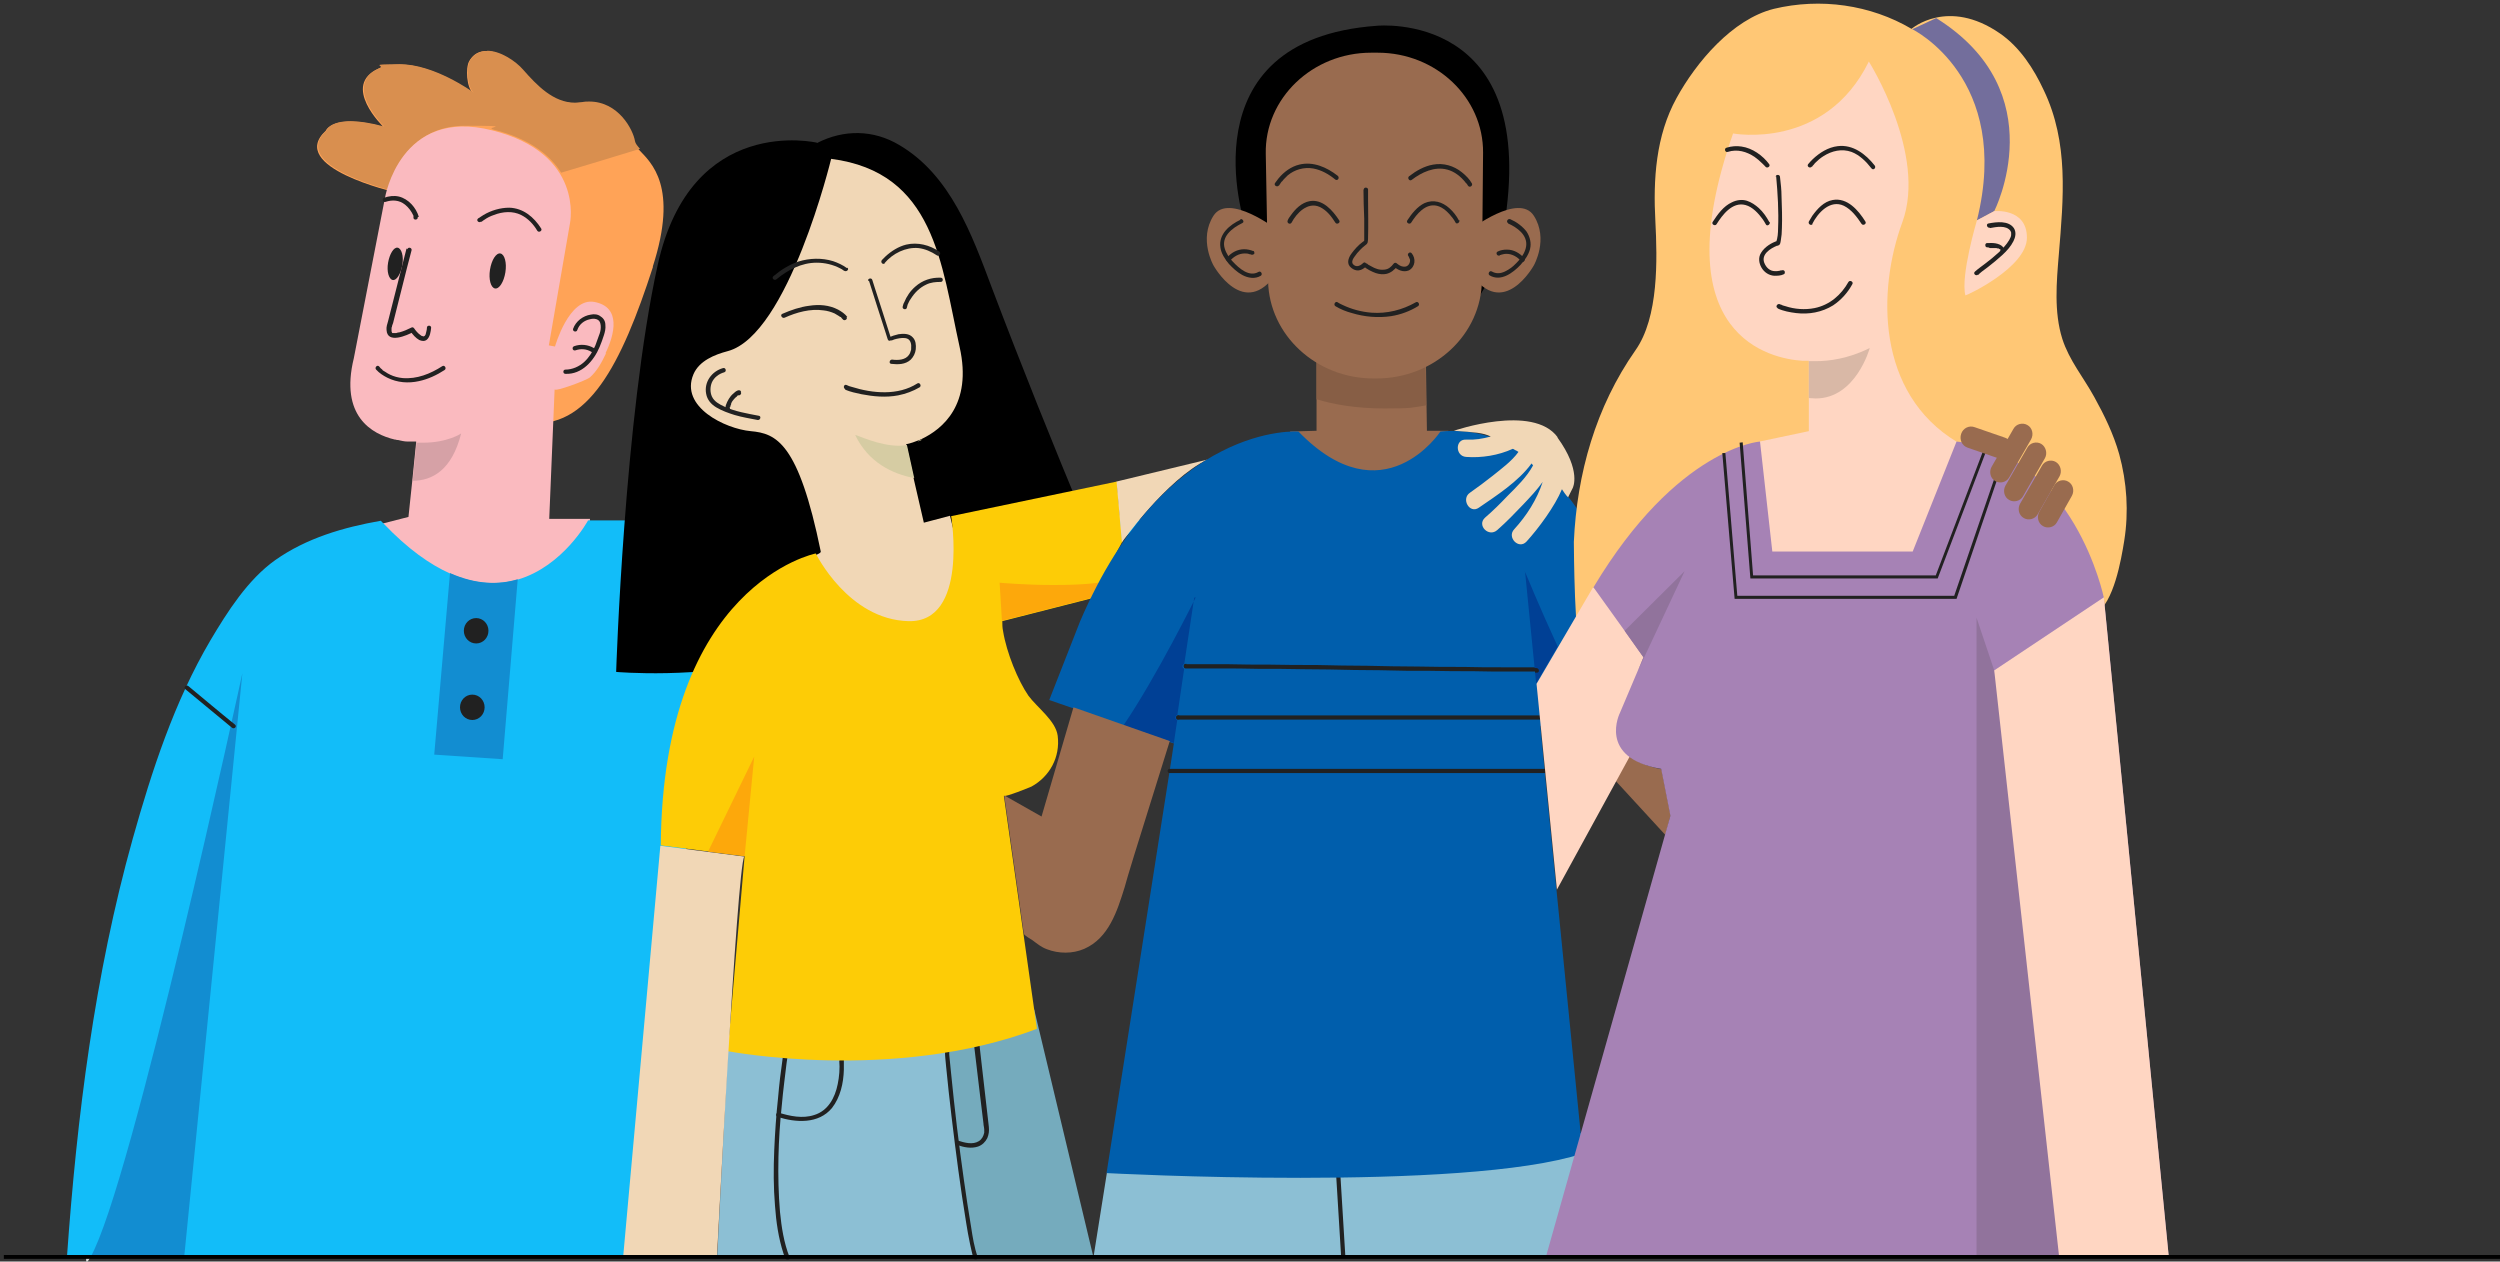 <?xml version="1.0" encoding="UTF-8"?>
<svg id="Layer_1" data-name="Layer 1" xmlns="http://www.w3.org/2000/svg" xmlns:xlink="http://www.w3.org/1999/xlink" version="1.1" viewBox="0 0 650 328">
  <rect x="0" y="0" width="650" height="328" fill="#333333" stroke="none"/>
  <defs>
    <style>
      .cls-1 {
        fill: #005eac;
      }

      .cls-1, .cls-2, .cls-3, .cls-4, .cls-5, .cls-6, .cls-7, .cls-8, .cls-9, .cls-10, .cls-11, .cls-12, .cls-13, .cls-14, .cls-15, .cls-16, .cls-17, .cls-18, .cls-19, .cls-20, .cls-21, .cls-22, .cls-23, .cls-24, .cls-25, .cls-26, .cls-27 {
        stroke-width: 0px;
      }

      .cls-2 {
        fill: #faf0bd;
      }

      .cls-3 {
        fill: #875e45;
      }

      .cls-28 {
        clip-path: url(#clippath);
      }

      .cls-4, .cls-29 {
        fill: none;
      }

      .cls-5 {
        fill: #d98f4f;
      }

      .cls-6 {
        fill: #a682b5;
      }

      .cls-7 {
        fill: #736e9c;
      }

      .cls-8 {
        fill: #d6cca3;
      }

      .cls-9 {
        fill: #ffa357;
      }

      .cls-10 {
        fill: #12bdf9;
      }

      .cls-11 {
        fill: #91739c;
      }

      .cls-12 {
        fill: #fdcc06;
      }

      .cls-30 {
        clip-path: url(#clippath-1);
      }

      .cls-31 {
        clip-path: url(#clippath-4);
      }

      .cls-32 {
        clip-path: url(#clippath-3);
      }

      .cls-33 {
        clip-path: url(#clippath-2);
      }

      .cls-34 {
        clip-path: url(#clippath-7);
      }

      .cls-35 {
        clip-path: url(#clippath-8);
      }

      .cls-36 {
        clip-path: url(#clippath-6);
      }

      .cls-37 {
        clip-path: url(#clippath-5);
      }

      .cls-13 {
        fill: #75abbd;
      }

      .cls-14 {
        fill: #000;
      }

      .cls-15 {
        fill: #ffc775;
      }

      .cls-16 {
        fill: #004095;
      }

      .cls-17 {
        fill: #996b4f;
      }

      .cls-29 {
        stroke: #000;
      }

      .cls-18 {
        fill: #128dd1;
      }

      .cls-19 {
        fill: #d6a1a6;
      }

      .cls-20 {
        fill: #ffd6c2;
      }

      .cls-21 {
        fill: #d9d9d9;
      }

      .cls-22 {
        fill: #d9b8a6;
      }

      .cls-23 {
        fill: #212121;
      }

      .cls-24 {
        fill: #8cbfd4;
      }

      .cls-25 {
        fill: #fababf;
      }

      .cls-26 {
        fill: #fda80b;
      }

      .cls-27 {
        fill: #f1d7b6;
      }
    </style>
    <clipPath id="clippath">
      <rect class="cls-4" x="1" y="1" width="649" height="327.4"/>
    </clipPath>
    <clipPath id="clippath-1">
      <rect class="cls-4" x="1" y="1" width="649" height="327.4"/>
    </clipPath>
    <clipPath id="clippath-2">
      <rect class="cls-4" x="1" y="1" width="649" height="327.4"/>
    </clipPath>
    <clipPath id="clippath-3">
      <rect class="cls-4" x="1" y="1" width="649" height="327.4"/>
    </clipPath>
    <clipPath id="clippath-4">
      <rect class="cls-4" x="1" y="1" width="649" height="327.4"/>
    </clipPath>
    <clipPath id="clippath-5">
      <rect class="cls-4" x="1" y="1" width="649" height="327.4"/>
    </clipPath>
    <clipPath id="clippath-6">
      <rect class="cls-4" x="1" y="1" width="649" height="327.4"/>
    </clipPath>
    <clipPath id="clippath-7">
      <rect class="cls-4" x="1" y="1" width="649" height="327.4"/>
    </clipPath>
    <clipPath id="clippath-8">
      <rect class="cls-4" x="1" y="1" width="649" height="327.4"/>
    </clipPath>
  </defs>
  <g class="cls-28">
    <path class="cls-9" d="M169.8,69.3c-8.3,25.7-17,42.6-32.7,40.6-15.8-2,3.6-45.2,3.6-45.2l-32.9-12.8-5-1.9s-28.4-6.5-18.1-16c0,0,1.7-4.6,15-1,0,0-11.2-10.8-1.2-15.2,9.6-4.2,23.7,5.8,24.5,6.4-1.7-1.3-2-6.6-1-8.3,3.2-5.6,10.8-1,13.7,2.3,4,4.5,8.8,9.5,15.2,8.5,9-1.4,13.3,6.9,13.9,10.2.1.6.6,1.2,1.3,2,3.2,3.4,10.4,9.5,3.6,30.5"/>
    <path class="cls-5" d="M126.5,13.3c-1.7,0-3.3.7-4.4,2.6-.3.6-.5,1.7-.5,2.9,0,2.1.5,4.5,1.6,5.3-.7-.5-10.4-7.4-19.2-7.4s-3.7.3-5.3,1c-3.1,1.3-4.1,3.3-4.1,5.4,0,4.6,5.3,9.8,5.3,9.8-3.7-1-6.6-1.4-8.7-1.4-5.5,0-6.3,2.4-6.3,2.4-1.6,1.5-2.2,2.8-2.2,4.1,0,5.7,12.8,9.8,18.1,11.3,1.3-4.7,6.1-16.6,20.1-16.6s4.7.3,7.4,1c9.7,2.4,14.9,6.9,17.6,11.2,4.4-1.3,13.7-4.1,20.5-6.2-.7-.8-1.2-1.4-1.3-2-.5-3-4.3-10.3-11.9-10.3-.6,0-1.3,0-2,.2-.6,0-1.1.1-1.7.1-5.6,0-9.9-4.5-13.5-8.6-1.9-2.2-5.9-4.9-9.3-4.9"/>
    <path class="cls-25" d="M157.6,91.8c-1.1,2.3-2.3,4.6-4.2,6.3-.9.8-9.3,3.9-9.2,3.1l-1.4,33.7h10.6l-1.7,16.7-16.4,2-30.7,1.4-6.6-18.5,8.2-2.1,1-9.5,1-9.9v-.2s-.9,0-2.3,0c-.7,0-1.6-.2-2.5-.4-.2,0-.3,0-.5-.1,0,0-.1,0-.2,0-6-1.4-14.4-6.1-10.7-21.2l8.1-41.7s3.9-23.6,27.9-17.5c24,6,20.2,24.1,20.2,24.1l-5.5,31.8,1.6.3s3.6-12.8,10.2-11.6c7.1,1.3,5.3,8.5,2.9,13.4"/>
    <path class="cls-23" d="M105.7,64.6c-1,4.1-2.1,8.1-3.1,12.2-.6,2.2-1.1,4.5-1.7,6.7-.2.7-.5,1.5-.4,2.3.2,3.7,5.3,1.4,7,.5-.3,0-.5-.1-.8-.2.6.9,1.4,1.8,2.3,2.3.7.3,1.4.4,2-.1.8-.7,1-2.1,1.1-3.1,0-.7-1.1-.7-1.1,0,0,.6-.2,1.1-.3,1.6,0,.2-.3.6-.4.6-.2.1-.3.1-.4,0-.2,0-.4-.1-.6-.3-.6-.4-1.2-1.1-1.6-1.7-.2-.3-.5-.4-.8-.2-1,.5-1.9.9-3,1.2-.3,0-.6.1-.9.2-.1,0-.3,0-.4,0-.1,0-.2,0-.3,0-.3,0-.3,0-.4-.1-.1,0,0,0,0,0h0c0-.2,0,0,0-.1v-.2c0,.2-.1,0-.1,0,0,0,0-.1,0-.2,0,.2,0,0,0-.1,0-.1,0-.3,0-.4,0-.2,0,0,0,0v-.2c0-.1,0-.2.1-.3,0-.3.2-.7.3-1,1.2-4.8,2.4-9.6,3.6-14.3.4-1.5.8-3.1,1.2-4.6.2-.7-.9-1-1.1-.3"/>
    <path class="cls-23" d="M97.8,96.1c.8.9,1.9,1.6,2.9,2.1,2.6,1.3,5.5,1.5,8.2.9,2.4-.5,4.7-1.6,6.7-2.9.6-.4,0-1.4-.6-1-3.1,2-6.6,3.4-10.3,3.1-1.1-.1-2.3-.4-3.3-.9-.4-.2-.8-.4-1.2-.7-.2-.1-.3-.2-.5-.3-.2-.1-.3-.2-.3-.3-.3-.2-.6-.5-.8-.8-.5-.6-1.3.3-.8.8"/>
    <path class="cls-23" d="M127.4,70.1c-.4,2.5.2,4.7,1.3,4.9,1.1.2,2.3-1.7,2.7-4.2.4-2.5-.2-4.7-1.3-4.9-1.1-.2-2.3,1.7-2.7,4.2"/>
    <path class="cls-23" d="M100.9,68.3c-.4,2.3.2,4.3,1.2,4.5,1,.2,2.1-1.6,2.5-3.9.4-2.3-.2-4.3-1.2-4.5-1-.2-2.1,1.6-2.5,3.9"/>
    <path class="cls-23" d="M125.2,57.7c-.2.1,0,0,.1-.1.2-.2.4-.3.7-.5.7-.5,1.5-.9,2.4-1.2,2.3-.9,4.9-1.1,7.1,0,1.8.9,3.2,2.4,4.2,4.1.4.6,1.4,0,1-.6-1.9-3-4.7-5.3-8.3-5.4-2.3,0-4.7.7-6.7,1.9-.5.3-.9.6-1.4.9-.6.5.2,1.3.8.8"/>
    <path class="cls-23" d="M108.9,56.4c-.7-2.4-2.7-4.7-5.2-5.3-1.3-.3-2.6-.1-3.8.3-.7.2-.4,1.3.3,1.1,1.8-.6,3.6-.5,5.1.7,1,.8,1.7,1.8,2.2,2.9,0,0,0,.2,0,0h0c0,.2,0,.3,0,.4,0,0,0,.1,0,.2.2.7,1.3.4,1.1-.3"/>
    <path class="cls-25" d="M315.2,139.3l1.1,18.1h1.6c0,0,19.9,6.9,19.9,6.9,3,1.1,6.1,2.1,9.1,3.2,3,1.1,4.2-3.7,1.2-4.8-2.7-.9-5.4-1.9-8.1-2.8.5-1.1,1-2.3,1.5-3.6,8.2.4,16.4.7,24.6,1,3.2.1,3.1-4.8,0-4.9-7.6-.3-15.2-.7-22.9-1,.3-1,.6-2,.8-2.9,8.4-1.2,16.7-2.5,25.1-3.7,3.1-.5,1.8-5.2-1.3-4.8-7.7,1.1-15.3,2.3-23,3.4,0-1.1,0-2.3,0-3.3,5.1-1.4,10.2-2.8,15.3-4.1,3.1-.8,1.8-5.6-1.3-4.8-5.1,1.4-10.2,2.8-15.4,4.1l-12,2.4.2-3.3c.3-.5.6-.9.9-1.4.1-.1.6-.6,1.1-1,1.1-.8,2.2-1.7,3.3-2.5,1.9-1.5,3.8-2.9,5.7-4.3,2.5-1.9,0-6.2-2.5-4.3-3.6,2.7-8.3,5.3-11.2,8.7-2.4,2.7-4.1,6.4-5.9,9.7h-7.8Z"/>
    <path class="cls-10" d="M201.4,135.3h-48.5s-6.4,11.9-18.3,15.4c-4.9,1.4-10.8,1.4-17.6-1.6-5.2-2.3-11-6.4-17.2-12.9-.3-.3-.5-.5-.8-.8-9.7,1.7-19.3,4.5-27.4,10.2-7.2,5.1-12.5,13.5-16.9,20.9-9.4,16-15.2,33.8-20.2,51.6-9.9,35.4-14.5,72.2-17.1,108.8h163.8c-.6-23.4-1.2-46.9-1.8-70.3-.6-22.7-2.7-45.9,1.9-68.3,1.9-9.5,5.4-15.3,14.5-19.4,7.2-3.3,15.2-4.6,23-5.9,14.8-2.4,29.9-3.2,44.9-3.6,18-.4,36.1-36,54.1-34.7v10.4l-116.4.3Z"/>
    <path class="cls-21" d="M23.2,326.9h-.8v1.6c.3-.4.7-.9,1.1-1.6h-.4Z"/>
    <path class="cls-18" d="M63,175.1s-28.8,133.2-39.5,151.8l24.4-.2,15.1-151.5ZM23.5,326.9h-.4s.4,0,.4,0c0,0,0,0,0,0"/>
    <path class="cls-18" d="M134.6,150.7l-3.9,46.7-17.8-1.2,4.1-47.2c6.8,3,12.7,3.1,17.6,1.6"/>
    <path class="cls-23" d="M127,164c0,1.8-1.4,3.3-3.2,3.3s-3.2-1.5-3.2-3.3,1.4-3.3,3.2-3.3,3.2,1.5,3.2,3.3"/>
    <path class="cls-23" d="M126,183.9c0,1.8-1.4,3.3-3.2,3.3s-3.2-1.5-3.2-3.3,1.4-3.3,3.2-3.3,3.2,1.5,3.2,3.3"/>
    <path class="cls-23" d="M150.1,85.8c.5-1.5,1.8-2.5,3.3-2.8.7-.2,1.5-.2,2.1.2.6.4.7,1.2.7,1.9,0,.7-.2,1.5-.5,2.2-.3.8-.6,1.7-.9,2.5-.7,1.6-1.6,3.1-2.9,4.3-1.3,1.2-3.1,2-4.9,2-.7,0-.7,1.1,0,1.1,4.3.2,7.4-3.4,8.9-7,.4-1,.8-2,1.1-3,.3-.9.5-1.8.4-2.7,0-.9-.4-1.7-1.2-2.2-.7-.6-1.7-.7-2.6-.5-2,.3-3.9,1.7-4.6,3.7-.2.7.9,1,1.1.3"/>
    <path class="cls-23" d="M149.6,91.1c1.4-.5,2.9-.4,4.2.4.6.4,1.2-.6.6-1-1.5-.9-3.4-1.1-5.1-.5-.3.1-.5.4-.4.7,0,.3.4.5.7.4"/>
    <path class="cls-23" d="M48.2,179.2c4,3.3,8.1,6.7,12.1,10,.6.5,1.4-.3.8-.8-4.1-3.3-8.1-6.7-12.1-10-.6-.5-1.4.3-.8.8"/>
    <path class="cls-23" d="M189.2,135.7c-.4,4.8-.7,9.6-1,14.4-.3,5.5-.6,11-.8,16.5,0,2.5-.2,5-.2,7.5,0,.7,1.1.7,1.1,0,0-4.8.3-9.6.5-14.4.3-5.5.6-11,.9-16.4.2-2.5.4-5,.6-7.5,0-.7-1.1-.7-1.1,0"/>
    <path class="cls-19" d="M119.9,112.7s-3.5,2.4-9.9,2.4-1.1,0-1.7,0l-1,9.9c5,0,10.2-2.7,12.6-12.3"/>
    <path class="cls-14" d="M212.4,37.1s-32.7-7.7-41.4,31.8c-8.7,39.5-10.8,105.8-10.8,105.8,0,0,21.5,1.9,41.3-3.2,31.8-8.2,69.1-26,80.8-35.5-8.5-20.4-16.7-40.8-24.5-61.4-5.1-13.6-10.7-29.1-24-36.9-6.7-4-14.4-4.1-21.4-.5"/>
    <path class="cls-27" d="M251.8,153l-6.3,8.5-17.7,4-10.9-9-9.5-10c-.2-.9,6.2-2.2,6-3.1-5.8-28.4-11.6-30.7-18.2-31.3-6.6-.6-18.5-6.3-14.9-14.8,1.5-3.5,5.5-5.1,8.9-6,15.8-4.2,26.9-50,26.9-50,26.9,3.5,28.6,27.2,33.4,48.9,3.4,15.1-4.6,21.4-9.8,23.9-.4.2-.8.4-1.2.5-1.7.7-2.9.9-2.9.9h0c0,0,1.9,8.7,1.9,8.7l2.7,11.7,6.8-1.8,4.6,18.8Z"/>
    <path class="cls-23" d="M225.9,72.9c1.4,4.5,2.9,9,4.3,13.4.2.6.4,1.3.6,1.9.1.4.5.5.8.3h.1c.2-.1,0,0,0,0,0,0,.2,0,.2,0,.4-.2.8-.3,1.2-.4.9-.2,2.1-.4,2.9,0,.8.4,1,1.5.9,2.4h0c0,.3,0,.1,0,.2,0,.2,0,.3-.1.5-.1.4-.2.7-.5,1.1-.9,1.3-2.8,1.4-4.3,1.2-.7-.1-1,1-.3,1.1,1.8.2,3.7.2,5.1-1.1.7-.7,1.2-1.7,1.3-2.7.1-1.1,0-2.3-.8-3.1-.9-1-2.4-1-3.7-.8-.9.2-1.8.5-2.7.9.3.1.6.2.8.3-1.4-4.5-2.9-9-4.3-13.4-.2-.6-.4-1.3-.6-1.9-.2-.7-1.3-.4-1.1.3"/>
    <path class="cls-23" d="M235.8,80v-.2c0,0,.1-.1.1-.2,0,0,.1-.3,0-.2.3-.6.5-1.2.9-1.7,1-1.6,2.3-2.9,4-3.7,1.2-.6,2.5-.7,3.8-.7.7,0,.7-1.1,0-1.1-2.5-.1-4.8.7-6.6,2.3-1.3,1.1-2.3,2.6-2.9,4.1-.2.3-.3.7-.4,1.1-.2.7.9,1,1.1.3"/>
    <path class="cls-23" d="M220.3,82.4c-.6-.8-1.5-1.4-2.4-1.9-2.3-1.2-4.9-1.4-7.5-1-2.4.3-4.7,1.1-7,2.1-.7.3,0,1.3.6,1,3.1-1.4,6.7-2.4,10.1-1.9,1,.1,2,.4,2.9.8.3.2.7.4,1,.6.1,0,.3.2.4.3,0,0,0,0,0,0h.2c.2.3.3.4.5.6,0,0,.2.3,0,0,.4.6,1.4,0,1-.6"/>
    <path class="cls-23" d="M230,68.4c2.1-2.5,5.5-4.2,8.8-3.9,1.7.2,3.3.9,4.8,1.9.6.4,1.2-.6.6-1-2.5-1.7-5.6-2.5-8.6-1.8-2,.5-3.9,1.7-5.4,3.1-.3.3-.6.6-.9.9-.5.6.3,1.4.8.8"/>
    <path class="cls-23" d="M220.2,69.7c-1.1-.8-2.4-1.4-3.6-1.8-2.9-.9-6.1-.8-9,.1-2.4.8-4.6,2.2-6.5,3.8-.6.5.2,1.3.8.8,2.9-2.4,6.5-4.3,10.4-4.3,2.2,0,4.3.5,6.2,1.5.3.1.5.3.8.5,0,0,.5.3.2.1.6.4,1.4-.4.8-.8"/>
    <path class="cls-23" d="M219.7,101.3c1.4.6,2.9.9,4.3,1.2,3.1.6,6.3.9,9.5.3,2-.4,3.9-1.1,5.6-2.1.6-.4,0-1.4-.6-1-5,3.2-11.6,2.6-17,.9-.5-.1-1-.3-1.4-.5-.7-.3-1,.8-.3,1.1"/>
  </g>
  <polygon class="cls-13" points="245.6 264.8 189.4 270.5 186.5 326.9 284.3 326.9 268.9 262.5 245.6 264.8"/>
  <g class="cls-30">
    <path class="cls-24" d="M253.8,326.9h-67.3l2.9-56.4,56.3-5.7c1.4,16.8,4.2,44.6,8.1,62.1"/>
    <path class="cls-23" d="M204.1,271.1c-.2,1.3-.4,2.7-.6,4-.5,3.4-.9,6.8-1.2,10.3-.5,4.6-.8,9.1-1,13.7-.2,4.8-.2,9.6.2,14.4.3,4.2.9,8.4,2.2,12.4.1.4.3.8.5,1.3.3.7,1.4.4,1.1-.3-1.5-3.8-2.1-7.8-2.5-11.8-.4-4.7-.5-9.4-.4-14.2.1-4.6.4-9.2.9-13.8.3-3.5.8-7.1,1.2-10.6.2-1.6.5-3.3.7-4.9h0c.1-.8-1-1.1-1.1-.4"/>
    <path class="cls-23" d="M245.8,271.7c-.4.5-.2,1.2-.1,1.8,0,1.3.2,2.6.3,3.9.4,4.3.9,8.6,1.4,12.9,1.1,9.2,2.3,18.5,3.8,27.6.3,1.8.6,3.7,1,5.5.3,1.2.5,2.5.9,3.7.2.7,1.3.4,1.1-.3-.9-2.5-1.3-5.1-1.7-7.7-.7-4.1-1.3-8.2-1.9-12.4-1.3-9.2-2.4-18.3-3.3-27.5-.2-1.7-.3-3.3-.5-5,0-.5,0-1,0-1.5,0-.1,0-.3,0-.4h0c0,0,0,0-.1.2.2-.2.2-.6,0-.8-.2-.2-.6-.2-.8,0"/>
    <path class="cls-23" d="M253.3,272.1c.5,4.2,1,8.4,1.5,12.6.3,2.5.6,5,.9,7.4,0,.5.2,1.1.2,1.6v.2c0,0,0,.4,0,.2,0,.1,0,.3,0,.4-.2.9-.6,1.7-1.4,2.2-1.6,1-3.7.4-5.3-.1-.7-.2-1,.9-.3,1.1,1.7.6,3.6,1,5.4.4,1.1-.4,1.9-1.2,2.4-2.2.4-1,.5-1.8.4-2.9-.6-5.2-1.2-10.4-1.8-15.7-.2-1.7-.4-3.5-.6-5.3,0-.7-1.2-.7-1.1,0"/>
    <path class="cls-23" d="M218.2,275.7c.2,2.1,0,4.3-.4,6.2-.7,3.5-2.5,6.9-6.1,8-3,1-6.3.3-9.2-.6-.7-.2-1,.9-.3,1.1,4.7,1.5,10.6,1.9,14.1-2.3,2.2-2.8,3-6.5,3.1-9.9,0-.8,0-1.7,0-2.5,0-.7-1.2-.7-1.1,0"/>
    <path class="cls-12" d="M291.7,141l-5.5,10.5-2.1,4-23.5,6h0c0,.8,0,1.7.2,2.6.9,5.6,3.9,12.9,6.6,16.8,2.3,3.1,7.1,6.5,7.6,10.4.7,5.6-2.1,10.6-6.8,13.2-.4.2-7.1,2.9-7.2,2.4,0,.1,8.6,60.6,8.6,60.6-37.4,14.1-80.4,5.8-80.4,5.8l4.4-50.7-21.8-2.8c.5-68,40.3-75.9,40.3-75.9,0,0,8.4,17.2,24.1,17.6,15.7.4,11.1-27.3,11.1-27.3l43.1-9,1.4,15.8Z"/>
    <path class="cls-27" d="M291.7,141s11.6-16.4,22.2-21.5l-23.6,5.7,1.4,15.8Z"/>
    <path class="cls-23" d="M188,95.7c-2.9.8-5,3.6-4.4,6.7.3,1.6,1.3,2.7,2.6,3.5,1.5.9,3.2,1.5,4.8,2,2,.6,4,.9,6,1.3.7.1,1-1,.3-1.1-3.1-.6-6.2-1.1-9-2.4-1.3-.6-2.6-1.3-3.2-2.6-.5-1.1-.5-2.5,0-3.7.6-1.3,1.8-2.2,3.2-2.6.7-.2.4-1.3-.3-1.1"/>
    <path class="cls-23" d="M192.7,101.8c-.5-.8-1.5,0-2,.5-.5.4-.9.9-1.2,1.4-.3.5-.6,1.1-.8,1.7,0,.3-.2.7-.1,1,.2.6,1.1.6,1.2,0,0-.3-.1-.6-.4-.7-.3,0-.6.1-.7.4h0c0,0,.2-.2.3-.3h0c0,0,.2,0,.3,0h0c0,0,.2,0,.3,0h0s.2.2.2.2h0s0,.1,0,.2c0-.2,0,0,0,0v-.2c0-.1,0-.2.1-.3,0-.2.1-.4.2-.6,0,0,0,0,0,0h0c0-.2,0-.3.1-.4.1-.2.2-.4.3-.5.2-.3.5-.6.8-.9.2-.1.3-.2.4-.4,0,0,.2-.1.3-.2h.1c.1-.2,0,0,0,0,0,0-.2,0-.3,0h0s-.2-.2-.2-.2h0c.2.3.5.4.8.2.3-.2.4-.5.2-.8"/>
    <path class="cls-8" d="M222.4,113.2s0,0,0,0c3.4,7,9.5,10,15.3,11.1l-1.9-8.6c-.7.1-1.3.2-2,.2-2.6,0-5.4-.7-7.5-1.4-2.1-.7-3.7-1.4-3.9-1.4"/>
    <path class="cls-2" d="M239.8,114.3c-.4.2-.8.4-1.2.5h0c.4-.3.7-.4,1.1-.5"/>
    <path class="cls-27" d="M171.7,219.8l-9.7,107.2h24.4s5.2-101.3,7.1-104.3l-21.8-2.8Z"/>
  </g>
  <polygon class="cls-26" points="196.1 196.7 184.1 221.4 193.6 222.6 196.1 196.7"/>
  <g class="cls-33">
    <path class="cls-26" d="M285.7,151.5c-3.8.5-7.9.6-11.8.6-7.6,0-14-.6-14-.6l.6,9.9,23.1-5.9c.7-1.4,1.4-2.7,2.1-4"/>
  </g>
  <polygon class="cls-24" points="287.8 304.9 284.3 326.9 414.2 326.9 411.1 294.7 287.8 304.9"/>
  <rect class="cls-23" x="347.9" y="301.3" width="1.1" height="25.7" transform="translate(-18.5 21.9) rotate(-3.5)"/>
  <g class="cls-32">
    <path class="cls-14" d="M323.7,58.4s-16.1-48.1,34.3-51.7c0,0,42.9-4.3,32.9,53.1-10,57.4-67.3-1.4-67.3-1.4"/>
    <path class="cls-17" d="M332,59.7s-12.6-9.7-16.5-3.6c-3.9,6.1,0,12.9,0,12.9,0,0,8,14.5,16.5,1.9v-11.3Z"/>
    <path class="cls-17" d="M382.3,59.7s12.6-9.7,16.5-3.6c3.9,6.1,0,12.9,0,12.9,0,0-8,14.5-16.5,1.9v-11.3Z"/>
  </g>
  <polygon class="cls-17" points="376.6 112 372.6 120.2 360.2 129.4 342.3 123.4 335.4 112.2 342.3 112 342.3 90.3 370.6 83.4 370.9 105.5 371 112 376.6 112"/>
  <g class="cls-31">
    <path class="cls-3" d="M370.6,83.4l-28.3,6.9v13.5c4.2,1.3,10.1,2.4,17.6,2.4s7-.2,10.9-.8l-.3-22.1Z"/>
    <path class="cls-17" d="M357.8,98.4h-.7c-14.9,0-27.1-11.3-27.4-25.3l-.6-33.1c-.3-14.4,12.1-26.3,27.4-26.3h1.7c15.2,0,27.5,11.7,27.4,26l-.3,33.1c-.1,14.2-12.4,25.6-27.4,25.6"/>
    <path class="cls-23" d="M354.5,49.2c0,2.6.1,5.1.2,7.7,0,1.6,0,3.2,0,4.8,0,.3,0,.5,0,.8,0,.1,0,0,0,0h0c0,0,0,.1-.1.2,0,0-.2.1-.3.2-1.1.8-2.1,1.9-2.9,3-.9,1.2-1.4,2.8,0,3.8.5.4,1.2.7,1.9.6.8-.1,1.4-.6,2-1.1h-.8c.9.8,2.1,1.4,3.2,1.8.9.3,1.9.4,2.8.2,1.2-.3,2.1-1.1,2.8-2-.3,0-.6,0-.9.1,1,.9,2.5,1.6,3.9,1,1.7-.9,1.9-3.1.7-4.5-.5-.5-1.3.3-.8.8h0s.1.2.1.2c.1.2.2.5.3.7.1.7-.3,1.6-1.1,1.8-.5.1-1.1,0-1.6-.3-.3-.2-.5-.3-.7-.5-.3-.3-.7-.2-.9.1-.6.8-1.3,1.4-2.3,1.5-.8.1-1.6,0-2.3-.3-.6-.2-1.2-.6-1.8-.9-.1,0-.4-.3-.5-.4h-.2c-.3-.4-.6-.3-.8-.1-.4.4-1,.8-1.6.8-.5,0-1.1-.4-1.2-.9-.1-.6.3-1.2.6-1.6.4-.6.9-1.2,1.4-1.7.4-.4.8-.8,1.2-1.1.3-.2.7-.5.8-.9.1-.5.1-1,.1-1.5.1-3.2,0-6.4,0-9.5,0-.9,0-1.8,0-2.7,0-.7-1.2-.7-1.1,0"/>
    <path class="cls-23" d="M347.2,79.6c1.3.8,2.8,1.4,4.3,1.8,3.3,1,6.8,1.3,10.2.8,2.5-.4,4.9-1.3,7-2.6.6-.4,0-1.4-.6-1-3.5,2-7.5,3-11.5,2.7-2.6-.2-5.2-.9-7.5-2-.4-.2-.9-.4-1.3-.7-.6-.4-1.2.6-.6,1"/>
    <path class="cls-23" d="M335.8,57.9c1.3-2.5,4.2-5.5,7.3-4.1,1.8.8,3.1,2.5,4.1,4.1.4.6,1.4,0,1-.6-1.7-2.6-4.3-5.6-7.7-5-2.1.4-3.7,2-4.9,3.7-.3.4-.6.8-.8,1.3-.3.7.6,1.2,1,.6"/>
    <path class="cls-23" d="M332.5,48.3c.2-.3.4-.6.6-.9,0,0,.1-.2.3-.3.1-.2.3-.3.4-.5.3-.3.7-.7,1-1,1.8-1.5,4.2-2.2,6.6-1.8,2.2.4,4.1,1.5,5.8,2.9.6.4,1.2-.5.6-1-2.8-2.2-6.4-3.8-10-2.9-2.1.5-4,1.9-5.4,3.6-.3.4-.6.8-.9,1.2-.4.6.6,1.2,1,.6"/>
    <path class="cls-23" d="M379.3,57.3c-.6-1.2-1.5-2.3-2.5-3.2-1.8-1.6-4.1-2.3-6.4-1.3-1.9.9-3.4,2.8-4.5,4.5-.4.6.6,1.2,1,.6,1.4-2.2,3.7-5.1,6.7-4.4,1.7.4,3.1,1.9,4.1,3.2.3.4.5.7.7,1.1.3.7,1.3,0,1-.6"/>
    <path class="cls-23" d="M382.7,47.7c-.6-1.1-1.6-2.1-2.6-2.9-2.1-1.7-4.8-2.5-7.5-2-2.3.4-4.4,1.6-6.2,3-.6.4,0,1.4.6,1,2.6-2,6-3.6,9.3-2.7,1.9.5,3.5,1.8,4.7,3.3,0,0,.1.2.3.3,0,.1.2.2.2.3,0,0,.1.2.2.3.4.6,1.3,0,1-.6"/>
    <path class="cls-1" d="M427.3,170.9l-5.3,12-8.5,2.3-13,3.6,1.3,13.6,9.7,97.5c-30.7,10.1-123.8,5.1-123.8,5.1l16.4-104.5h0s1.1-7.2,1.1-7.2h0s-13.1-4.6-13.1-4.6l-19.3-6.7,8-20.4c22.3-52.1,56.8-49.4,56.8-49.4,22,22.7,36.9,0,36.9,0,31.5-3.1,47.1,39,52.6,58.8"/>
    <path class="cls-23" d="M304.2,201h47c4.7,0,9.4,0,14.1,0h32.4c1.3,0,2.5,0,3.8,0h.2c.7,0,.7-1.1,0-1.1h-2.6c-2.4,0-4.7,0-7.1,0h-83.9c-1.3,0-2.5,0-3.8,0h-.2c-.7,0-.7,1.1,0,1.1"/>
    <path class="cls-23" d="M306.3,187.1h90.2c1.2,0,2.4,0,3.7,0h.2c.7,0,.7-1.1,0-1.1h-90.2c-1.2,0-2.4,0-3.7,0h-.2c-.7,0-.7,1.1,0,1.1"/>
    <path class="cls-23" d="M308.3,173.8c.8,0,1.6,0,2.4,0,2.2,0,4.4,0,6.6,0,3.3,0,6.6,0,9.8.1,4,0,8,0,12,.1,4.4,0,8.7.1,13.1.2,4.4,0,8.8.1,13.2.2,4.1,0,8.2,0,12.3.1,3.5,0,7,0,10.4.1,2.5,0,5,0,7.5,0,1.2,0,2.4,0,3.6,0h.2c.7,0,.7-1.1,0-1.1-.8,0-1.6,0-2.4,0-2.2,0-4.4,0-6.6,0-3.3,0-6.6,0-9.8-.1-4,0-8,0-12-.1-4.4,0-8.7-.1-13.1-.2-4.4,0-8.8-.1-13.2-.2-4.1,0-8.2,0-12.3-.1-3.5,0-7,0-10.4-.1-2.5,0-5,0-7.5,0-1.2,0-2.4,0-3.6,0h-.2c-.7,0-.7,1.1,0,1.1"/>
    <path class="cls-16" d="M396.5,148.5l2.5,25.2c.1,0,.3,0,.4,0,.7,0,.7,1.1,0,1.1h-.2s0,0-.1,0l.3,2.9h0s5.6-9.6,5.6-9.6c-4.8-10.4-8.6-19.7-8.6-19.7"/>
    <path class="cls-23" d="M399.1,173.7v1.2c.2,0,.2,0,.3,0h.2s0,0,0,0c.7,0,.7-1.1,0-1.1-.1,0-.3,0-.4,0"/>
    <path class="cls-16" d="M310.9,155.3s-10.1,20.5-18.8,33.3l13.1,4.6.9-6.1c-.7,0-.6-1.1,0-1.1h0l1.8-12.2c-.6,0-.6-1.1,0-1.1h0l2.6-17.3Z"/>
    <path class="cls-23" d="M306.4,186h0c-.7,0-.7,1.1,0,1.1l.2-1.1Z"/>
    <path class="cls-23" d="M308.3,172.6c-.7,0-.7,1,0,1.1l.2-1.1h0s0,0,0,0"/>
    <path class="cls-17" d="M434.3,212.2l-1.3,4.9-27.2-29.6,16.3-4.5c-5.1,12.1,3.6,15.8,9.9,17l2.4,12.2Z"/>
    <path class="cls-27" d="M405,113.7c-6.4-8.8-27-1.7-27-1.7,5.5.4,7.6.5,9.6,1.5-2.3.6-4,.9-6.4.8-2.9-.2-2.9,4.3,0,4.5,4,.3,8.4-.4,12.1-2.1.2,0,.4.2.6.3.3.1.6.3.9.5-1.7,2.4-4.6,4.5-6.7,6.2-1.9,1.5-3.9,3-5.9,4.4-2.4,1.6-.1,5.6,2.3,3.9,4.5-3.1,10.3-6.8,13.7-11.5.1.2.3.3.4.5-1.6,3-4.3,5.6-6.6,7.9-1.9,2-3.8,3.9-5.9,5.7-2.2,2,1,5.2,3.2,3.2,2.4-2.1,4.6-4.4,6.8-6.7,1.7-1.8,3.5-3.7,5-5.8-1.5,4.6-4.2,8.8-7.4,12.3-2,2.1,1.2,5.4,3.2,3.2,3.1-3.4,7.4-9.2,9.2-13.6,1.1,1.7,1.6,2.1,1.6,2.1l1.2-2.4s2.4-4.4-4-13.2"/>
    <path class="cls-23" d="M409.8,144.6s4.3-6.6,5.1-15.7h-.8c-.4,4.4-1.6,8.3-2.8,11-.6,1.4-1.1,2.5-1.5,3.2-.2.4-.4.7-.5.8,0,0-.1.2-.1.2h0c0,0,.6.5.6.5Z"/>
    <path class="cls-23" d="M322.6,57.1c-2.8,1.3-5.8,3.7-5.3,7.2.2,1.6,1.2,3.1,2.2,4.3,1,1.1,2.2,2.2,3.5,2.9,1.5.8,3.3,1.1,4.8.2.6-.4,0-1.4-.6-1-2.4,1.4-5-.9-6.6-2.6-1-1-1.8-2.2-2.2-3.6-.4-1.4,0-2.7.9-3.8,1-1.2,2.3-2,3.7-2.7.7-.3,0-1.3-.6-1"/>
    <path class="cls-23" d="M325.9,65.3c-.7-.3-1.6-.5-2.4-.5-1.8,0-3.4.9-4.5,2.2-.5.6.3,1.4.8.8,1-1.1,2.3-1.9,3.8-1.9.5,0,.8,0,1.3.2.1,0,.3,0,.4.1,0,0,.2.1,0,0h0c.3.1.6,0,.8-.2.1-.2,0-.7-.2-.8"/>
    <path class="cls-23" d="M392.1,58.1c2.3,1,5.1,3,4.7,5.9-.2,1.4-1,2.7-1.9,3.7-.9,1-1.8,1.9-2.9,2.5-1.3.8-2.7,1.2-4.1.4-.6-.4-1.2.6-.6,1,2.9,1.7,6-.6,8-2.7,1.1-1.2,2.1-2.6,2.5-4.1.4-1.6,0-3.2-.9-4.6-1.1-1.4-2.6-2.5-4.2-3.2-.7-.3-1.2.7-.6,1"/>
    <path class="cls-23" d="M390,66.3h0c-.2,0,0,0,0,0,.1,0,.3,0,.4-.1.5-.1.7-.2,1.3-.2,1.5,0,2.8.8,3.8,1.9.5.6,1.3-.3.8-.8-1.2-1.3-2.7-2.2-4.5-2.2-.8,0-1.6.1-2.4.5-.3.1-.4.5-.2.8.2.3.5.3.8.2"/>
    <path class="cls-17" d="M304.1,192.8l-9.2,29.5-1.7,5.6h0s-.8,2.8-.8,2.8c-1.9,6.1-4.1,13.2-10.5,16-3,1.3-6.6,1.3-9.7.1-1.4-.5-2.5-1.4-3.7-2.3-.3-.2-2.2-1.3-2.3-1.7l-1.4-10-3.7-26,9.7,5.5,8.3-28.4,25.1,8.8Z"/>
    <path class="cls-15" d="M411.1,168.4c-1.7,0-1.9-25.9-1.9-27.5.8-17.8,5.7-35.1,16-49.8,6.1-8.6,5.7-23.7,5.2-33.5-.6-10.9.1-22.3,5.5-32.1,5.1-9.3,14.5-20.5,25.3-23.2,12.1-2.9,25.1-1.1,35.8,5.2,0,0,9.4-8.2,23,1.2,5.2,3.6,8.8,9.2,11.4,14.8,6.5,13.6,5.1,28,3.9,42.6-.6,7.2-1.3,15,.9,22,1.8,5.6,5.5,10,8.3,15.1,2.6,4.7,5,9.6,6.5,14.9,2,7.3,2.5,15,1.3,22.5-.8,5-2.7,16-7.4,19-5.1,3.1-133.9,8.7-133.9,8.7"/>
    <path class="cls-20" d="M504.9,155.3l-52.2-8.2.2-24.8,4.6-7.5,12.8-2.7v-18.3s-.6,0-1.7,0h0s0,0,0,0c-7.7-.5-36.6-5.9-18-59.1,0,0,23.9,4.5,35.3-18.7,0,0,15.2,24.1,8.7,41.8-6.5,17.7-6.8,44.4,14.2,57.1,21,12.8-3.9,40.6-3.9,40.6"/>
  </g>
  <polygon class="cls-20" points="414.2 152.7 399.5 177.8 404.8 231.3 438 170.6 414.2 152.7"/>
  <g class="cls-37">
    <path class="cls-7" d="M497.2,7.6s26,12.7,16.8,49.7l4.5-2.4s15.8-30.9-15.1-50.2l-6.2,2.9Z"/>
    <path class="cls-20" d="M511,76.8c0,.2,16-7.2,16-15s-8.5-6.9-8.5-6.9l-4.5,2.4s-4.3,14.4-3,19.5"/>
    <path class="cls-23" d="M461.8,45.8c.4,4.5.7,9.1.5,13.6,0,1.2-.1,2.4-.5,3.6.1-.1.3-.3.4-.4-1.6.5-3.4,1.6-4.3,3.1-.8,1.2-.6,2.7.1,3.9.7,1.2,1.9,2,3.3,2.1.8,0,1.7,0,2.5-.4.3-.1.3-.5.2-.8-.2-.3-.5-.3-.8-.2.3-.1,0,0,0,0-.2,0-.3,0-.5.1-.4.1-.8.1-1.2.1-1.3,0-2.3-.9-2.8-2.2-.8-2.2,1.6-3.7,3.3-4.4,0,0,0,0,.1,0h.1c0,0,.1-.1.2-.1.5-.2.5-.7.6-1.2.2-1.1.3-2.2.3-3.3.1-2.7,0-5.5-.1-8.2,0-1.7-.2-3.4-.4-5.1,0-.7-1.2-.7-1.1,0"/>
    <path class="cls-23" d="M471.2,58.2c1.4-2.8,4.6-6.4,8.2-4.7,2,1,3.4,2.9,4.6,4.7.4.6,1.4,0,1-.6-1.8-2.9-4.7-6.3-8.5-5.6-2.3.4-4,2.3-5.3,4.1-.3.5-.6,1-.9,1.5-.3.7.7,1.2,1,.6"/>
    <path class="cls-23" d="M471.2,43.3c-.2.2,0,0,.1-.2.2-.2.4-.4.6-.7.7-.7,1.4-1.3,2.2-1.8,2.2-1.4,4.8-2,7.3-1.1,2.1.8,3.8,2.5,5.2,4.3.5.6,1.3-.2.8-.8-2.3-2.9-5.6-5.5-9.6-5-2.5.3-4.7,1.7-6.5,3.4-.4.4-.8.8-1.2,1.3-.4.6.5,1.2,1,.6"/>
    <path class="cls-23" d="M460,57.7c-.7-1.3-1.6-2.6-2.7-3.6-.9-.8-1.9-1.5-3.1-1.9-1.3-.4-2.7-.2-3.9.4-2.2,1-3.7,3.1-5,5.1-.4.6.6,1.2,1,.6,1.5-2.4,4.1-5.9,7.5-5,1.9.5,3.4,2.2,4.5,3.7.3.4.5.8.8,1.3.3.7,1.3,0,1-.6"/>
    <path class="cls-23" d="M460,42.7c-1.7-2.3-4.4-4.2-7.2-4.6-1.3-.2-2.6-.1-3.9.3-.7.2-.4,1.3.3,1.1,2.5-.8,4.9-.1,7,1.3.7.5,1.4,1.1,2.1,1.8.2.2.4.4.6.6,0,0,.3.4.1.1.4.6,1.4,0,1-.6"/>
    <path class="cls-23" d="M462.2,80.2c1.5.7,3.2,1,4.8,1.2,3.3.4,6.7-.2,9.6-2,2.1-1.4,3.8-3.3,5-5.5.4-.6-.6-1.2-1-.6-1.9,3.4-4.9,6-8.8,6.8-2.5.5-5.2.3-7.6-.5-.4-.1-.8-.2-1.1-.4-.1,0-.2,0-.3-.1-.1,0,.1,0,0,0-.7-.3-1.3.7-.6,1"/>
    <path class="cls-23" d="M517.4,59.3c1.6-.3,4.2-.8,5.3.7,0,.1.2.3.2.5,0,.2,0,.3,0,.6,0,.4-.3.9-.5,1.3-.7,1.2-1.7,2.2-2.7,3.2-1.1,1-2.3,2-3.5,2.9-.9.7-1.8,1.3-2.7,2.1-.6.5.2,1.3.8.8h.2c.1-.2,0-.1.2-.3.2-.2.4-.3.6-.5.5-.4,1.1-.8,1.6-1.2,1.3-1,2.5-2,3.7-3.1,1.1-1,2.2-2.2,2.9-3.6.5-1,.8-2.3.1-3.4-1.4-2-4.5-1.6-6.6-1.2-.7.1-.4,1.2.3,1.1"/>
    <path class="cls-23" d="M517.4,64.5h0c.1,0,0,0,0,0h.1c.2,0,.5,0,.7,0,.2,0,.3,0,.5,0,0,0,.2,0,.2,0,0,0,.1,0,0,0,0,0,0,0,0,0,.2,0,.3,0,.5.1,0,0,.2,0,.2,0,.1,0,0,0,0,0h.1c0,.1.2.2.3.2.1,0,0,0,0,0h.1c0,0,0,.2,0,.2h0c0,0,0,.1,0,.1h0c.1.4.5.5.8.4.3-.2.3-.5.2-.8-.7-1.4-2.6-1.6-4-1.5-.2,0-.4,0-.5,0-.3,0-.5.4-.4.7,0,.3.4.5.7.4"/>
  </g>
  <polygon class="cls-7" points="468.6 93.6 468.7 93.6 468.6 93.6 468.6 93.6"/>
  <g class="cls-36">
    <path class="cls-22" d="M486.1,90.5c-5.6,2.8-10.7,3.4-13.9,3.4s-1.4,0-1.9,0v9.6c.6,0,1.2.1,1.8.1,10.4,0,14-13,14-13"/>
    <path class="cls-6" d="M401.9,326.9l32.4-114.8-2.4-12.2c-16.7-2.8-10.7-14.6-10.7-14.6l4.7-11.1,1.4-3.3-4.9-6.9-8.1-11.3c21.8-36.4,43.3-37.9,43.3-37.9l3.2,28.6h36.5l11.4-28.6c30.6,3.2,38.3,40.6,38.3,40.6l16.9,171.7h-162Z"/>
  </g>
  <polygon class="cls-23" points="452.3 115.1 455.1 150.4 503.8 150.4 516.7 116.5 516 116.2 503.3 149.6 455.8 149.6 453.1 115 452.3 115.1"/>
  <polygon class="cls-23" points="447.8 117.8 451 155.7 508.7 155.7 521.4 118.4 520.7 118.1 508.1 154.9 451.7 154.9 448.6 117.8 447.8 117.8"/>
  <polygon class="cls-11" points="513.9 326.9 550.4 326.9 518.5 174.3 513.9 160.6 513.9 326.9"/>
  <polygon class="cls-20" points="518.5 174.3 535.4 327 563.9 326.9 547 155.3 518.5 174.3"/>
  <g class="cls-34">
    <path class="cls-17" d="M519.4,119.1l-7.8-2.7c-1.5-.5-2.2-2.1-1.7-3.6.5-1.5,2.1-2.3,3.6-1.7l7.8,2.7c1.5.5,2.2,2.1,1.7,3.6-.5,1.5-2.1,2.2-3.6,1.7"/>
    <path class="cls-17" d="M518.8,125.1h0c-1.3-.7-1.7-2.4-1-3.7l5.7-9.9c.7-1.3,2.4-1.7,3.6-1,1.3.7,1.7,2.4,1,3.7l-5.7,9.9c-.7,1.3-2.4,1.7-3.6,1"/>
    <path class="cls-17" d="M522.4,130h0c-1.3-.7-1.7-2.4-1-3.7l5.7-9.9c.7-1.3,2.4-1.7,3.6-1s1.7,2.4,1,3.7l-5.7,9.9c-.7,1.3-2.4,1.7-3.6,1"/>
    <path class="cls-17" d="M526.2,134.7h0c-1.3-.7-1.7-2.4-1-3.7l5.7-9.9c.7-1.3,2.4-1.7,3.6-1s1.7,2.4,1,3.7l-5.7,9.9c-.7,1.3-2.4,1.7-3.6,1"/>
    <path class="cls-17" d="M531.2,136.8h0c-1.3-.7-1.7-2.4-1-3.7l3.9-6.9c.7-1.3,2.4-1.7,3.6-1,1.3.7,1.7,2.4,1,3.7l-3.9,6.9c-.7,1.3-2.4,1.7-3.6,1"/>
  </g>
  <polygon class="cls-11" points="438 148.5 422.4 164 427.3 170.9 425.9 174.3 438 148.5"/>
  <g class="cls-35">
    <line class="cls-29" x1="1" y1="326.8" x2="650" y2="326.8"/>
  </g>
  <rect class="cls-4" width="650" height="328"/>
</svg>